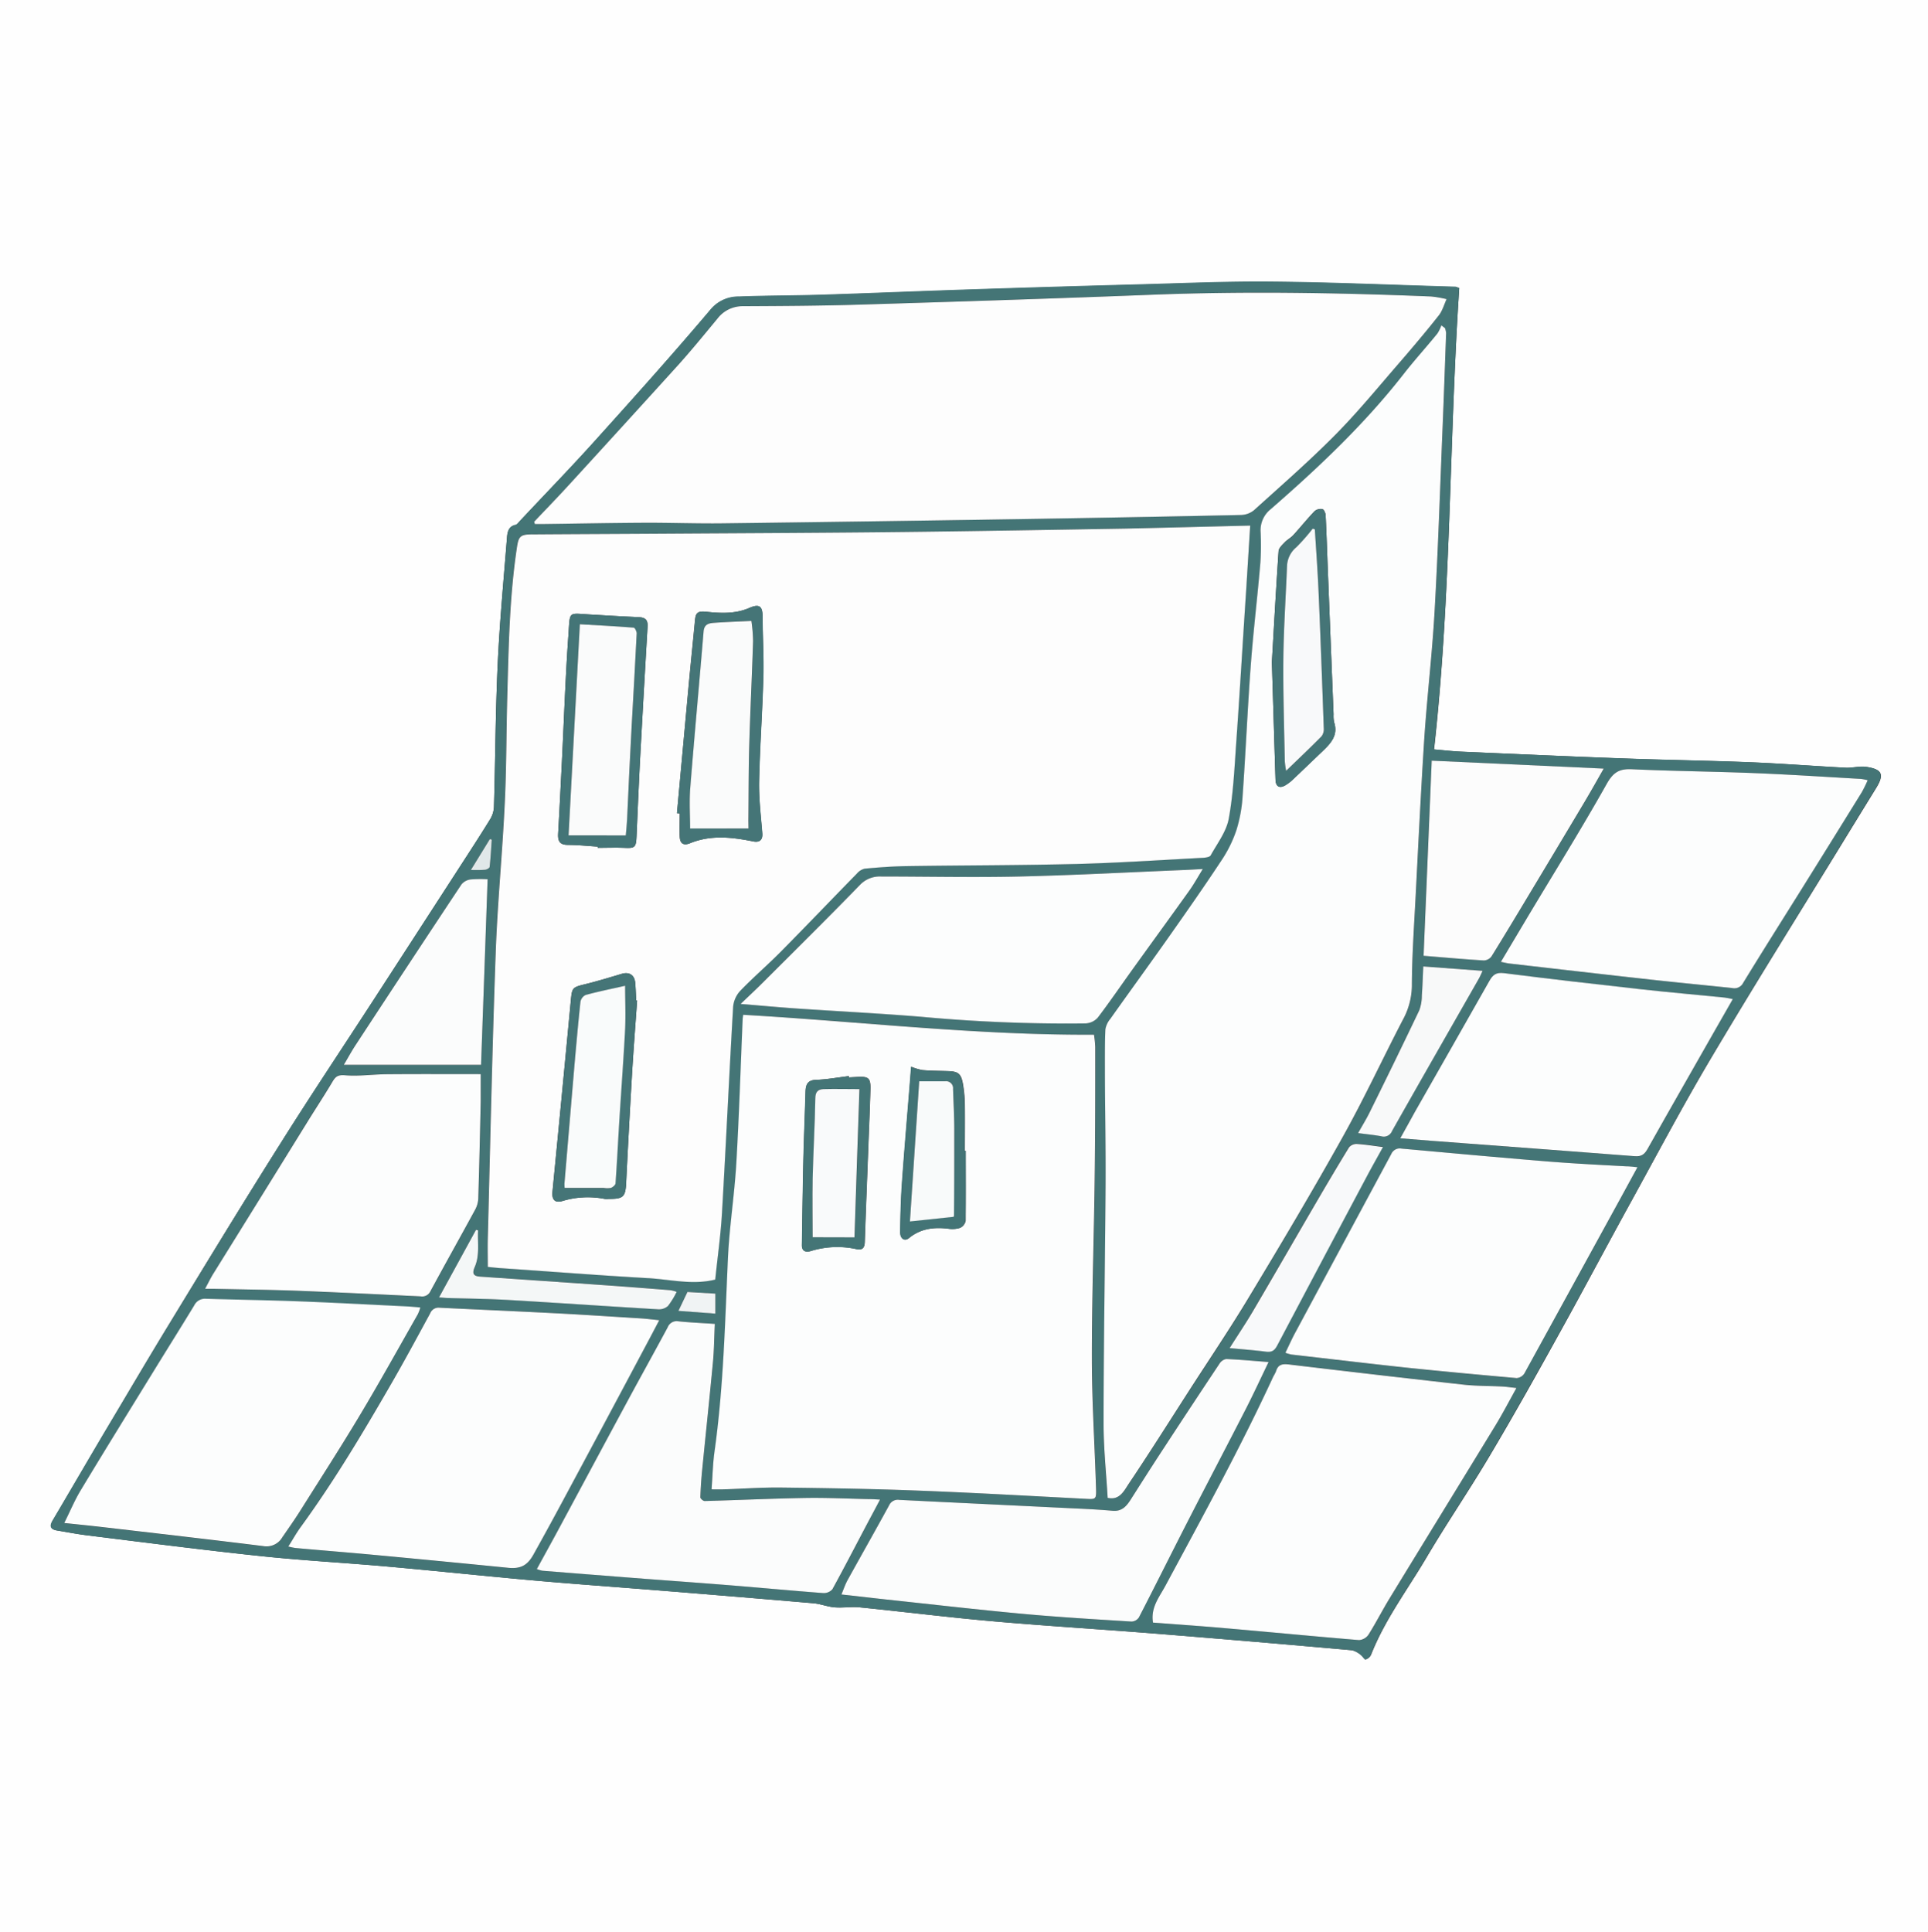 <svg id="Vrstva_1" data-name="Vrstva 1" xmlns="http://www.w3.org/2000/svg" viewBox="0 0 573.65 574.91"><rect x="0" y="0" width="573.65" height="574.91" fill="#333333" stroke="none"/><defs><style>.cls-1{fill:#fefefe;}.cls-2{fill:#447576;}.cls-3{fill:#fdfdfd;}.cls-4{fill:#fcfdfd;}.cls-5{fill:#fbfcfc;}.cls-6{fill:#fcfcfc;}.cls-7{fill:#f8f9fa;}.cls-8{fill:#f8f9f9;}.cls-9{fill:#f4f7f7;}.cls-10{fill:#f0f3f4;}.cls-11{fill:#e1e8e9;}.cls-12{fill:#457577;}.cls-13{fill:#447577;}.cls-14{fill:#437476;}.cls-15{fill:#fafbfb;}.cls-16{fill:#f9fbfb;}.cls-17{fill:#f9fafb;}.cls-18{fill:#f8fafa;}</style></defs><path class="cls-1" d="M.43,0H574.08V574.91H.43ZM434.61,85.72a6.89,6.89,0,0,0-1.08-.32c-18-.53-35.93-1.32-53.9-1.5-13.74-.13-27.48.47-41.22.83q-24.56.66-49.11,1.47c-14.77.48-29.54,1.11-44.31,1.58-8.23.26-16.46.22-24.68.54a10.73,10.73,0,0,0-8.59,4c-11.14,13.17-22.67,26-34.22,38.83-7.34,8.13-15,16-22.46,24-.38.4-.76,1-1.22,1.08-2,.42-2.4,2-2.53,3.62-1,12.59-2.19,25.18-2.78,37.8-.65,14.14-.7,28.31-1.11,42.47a7.71,7.71,0,0,1-1.19,3.74c-3.37,5.44-6.86,10.79-10.33,16.16q-12.18,18.82-24.38,37.63c-9.23,14.22-18.64,28.31-27.66,42.65C72.63,358,61.69,376,50.73,394c-6.37,10.45-12.57,21-18.8,31.52-5.29,8.93-10.5,17.9-15.78,26.83-1,1.76-.62,2.7,1.34,3,3,.5,6,1.08,9,1.45,17.13,2.1,34.24,4.33,51.39,6.14,12.7,1.35,25.47,2,38.2,3.16,14.54,1.3,29.06,2.85,43.6,4.14,12.09,1.07,24.2,1.93,36.3,2.9Q219.23,475,242.51,477c2.08.18,4.11,1,6.2,1.21,2.49.21,5-.24,7.5,0,13.27,1.33,26.52,3,39.8,4.16,16.15,1.42,32.34,2.39,48.5,3.68q29.13,2.32,58.24,4.93a6.48,6.48,0,0,1,2.63,1.44c.53.36,1.06,1.38,1.37,1.3a2.69,2.69,0,0,0,1.62-1.39c4.11-10.44,10.85-19.37,16.49-28.92,6.06-10.26,12.79-20.11,18.86-30.35,7.13-12,14-24.26,20.75-36.49,7.14-12.86,14-25.86,21.11-38.76,7.86-14.29,15.49-28.72,23.8-42.74,12.39-20.91,25.28-41.52,38-62.25q5.63-9.19,11.29-18.38c2.45-4,1.83-5.55-2.87-6.26-2-.31-4.18.35-6.25.24-9.41-.49-18.81-1.24-28.23-1.62-12.77-.51-25.54-.69-38.31-1.16-16-.59-31.93-1.32-47.89-2-2.6-.12-5.18-.43-8-.67C432.24,177.16,431.58,131.31,434.61,85.72Z" transform="translate(-0.43)"/><path class="cls-2" d="M434.61,85.72c-3,45.59-2.37,91.44-7.55,137.22,2.85.24,5.43.55,8,.67,16,.7,31.92,1.43,47.89,2,12.77.47,25.54.65,38.31,1.16,9.42.38,18.82,1.13,28.23,1.62,2.07.11,4.22-.55,6.25-.24,4.7.71,5.32,2.3,2.87,6.26q-5.67,9.18-11.29,18.38c-12.69,20.73-25.58,41.34-38,62.25-8.31,14-15.94,28.45-23.8,42.74-7.08,12.9-14,25.9-21.11,38.76-6.79,12.23-13.62,24.45-20.75,36.49-6.07,10.24-12.8,20.09-18.86,30.35-5.64,9.55-12.38,18.48-16.49,28.92a2.69,2.69,0,0,1-1.62,1.39c-.31.08-.84-.94-1.37-1.3a6.48,6.48,0,0,0-2.63-1.44q-29.12-2.57-58.24-4.93c-16.16-1.29-32.35-2.26-48.5-3.68-13.28-1.16-26.53-2.83-39.8-4.16-2.47-.25-5,.2-7.5,0-2.09-.17-4.12-1-6.2-1.21q-23.28-2-46.56-3.83c-12.1-1-24.21-1.83-36.3-2.9-14.54-1.29-29.06-2.84-43.6-4.14-12.73-1.13-25.5-1.81-38.2-3.16-17.15-1.81-34.26-4-51.39-6.14-3-.37-6-.95-9-1.45-2-.32-2.38-1.26-1.34-3,5.28-8.93,10.49-17.9,15.78-26.83C38.16,415,44.36,404.44,50.73,394c11-18,21.9-35.95,33.11-53.77,9-14.34,18.43-28.43,27.66-42.65q12.21-18.81,24.38-37.63c3.47-5.37,7-10.72,10.33-16.16A7.71,7.71,0,0,0,147.4,240c.41-14.16.46-28.33,1.11-42.47.59-12.62,1.79-25.21,2.78-37.8.13-1.6.49-3.2,2.53-3.62.46-.09.84-.68,1.22-1.08,7.5-8,15.12-15.84,22.46-24,11.55-12.81,23.08-25.66,34.22-38.83a10.73,10.73,0,0,1,8.59-4c8.22-.32,16.45-.28,24.68-.54,14.77-.47,29.54-1.1,44.31-1.58q24.56-.81,49.11-1.47c13.74-.36,27.48-1,41.22-.83,18,.18,35.93,1,53.9,1.5A6.89,6.89,0,0,1,434.61,85.72Zm-62.2,70.65c-12.69.3-24.83.64-37,.85-22,.39-43.94.79-65.92,1-22.85.26-45.71.35-68.56.49-14.15.09-28.3.14-42.44.24-3.29,0-3.82.61-4.3,3.8-2.24,14.83-2.48,29.8-2.89,44.75-.28,10.47-.23,21-.74,31.43-.72,14.85-2.17,29.67-2.7,44.53-1,28.3-1.61,56.62-2.35,84.93-.08,2.77,0,5.54,0,8.49,1.23.12,2.49.27,3.75.36,14.74,1,29.47,2.18,44.22,3,6.54.37,13.08,2.07,19.71.41.69-6.56,1.64-13.13,2-19.72,1.2-20.51,2.14-41,3.33-61.54a8.12,8.12,0,0,1,2.2-4.74c3.82-4,8-7.56,11.9-11.48,7.64-7.72,15.14-15.58,22.74-23.34a4.34,4.34,0,0,1,2.34-1.44c4.13-.37,8.27-.69,12.42-.75,16.85-.25,33.71-.22,50.56-.64,12.53-.32,25-1.17,37.56-1.83.82,0,2.06-.2,2.36-.73,2-3.55,4.66-7,5.37-10.89,1.36-7.43,1.7-15.07,2.23-22.65,1.07-15.07,2-30.16,2.95-45.24C371.6,169.36,372,163,372.41,156.37ZM330,445.63c3.43.79,4.82-1.87,6.12-3.82,6.13-9.16,12-18.49,18-27.77s12.16-18.42,17.85-27.87c9.52-15.82,19-31.69,28-47.81,6.35-11.36,11.88-23.18,17.84-34.76a21.65,21.65,0,0,0,2.74-10.18c0-8.79.64-17.58,1.1-26.36.81-15.65,1.54-31.31,2.57-46.94.84-12.69,2.36-25.32,3.08-38,1-18,1.61-36,2.35-53.93.4-9.67.74-19.34,1.09-29a6.09,6.09,0,0,0-.34-1.48l-1.08-.82a11.21,11.21,0,0,1-1.17,2.41c-3.29,4-6.8,7.86-10,12-11.66,15-25.37,27.88-39.61,40.28a8,8,0,0,0-3,6.81,81.42,81.42,0,0,1-.07,9.11c-.88,10.18-2.1,20.35-2.86,30.54-1,12.92-1.51,25.87-2.42,38.79a42.62,42.62,0,0,1-1.87,10.29,37.7,37.7,0,0,1-4.46,9c-5,7.53-10.14,14.92-15.33,22.29-5.84,8.3-11.82,16.5-17.69,24.78a6.64,6.64,0,0,0-1.49,3.18c-.19,4.46-.16,8.93-.14,13.4.05,11.05.27,22.09.2,33.13-.15,23.52-.55,47-.59,70.56C328.73,430.79,329.53,438.21,330,445.63Zm-170.6-290.4.21.66c.83,0,1.67,0,2.51,0,10.06-.13,20.13-.33,30.19-.38,7.75,0,15.5.27,23.25.17q43.38-.52,86.75-1.23,33.68-.52,67.33-1.25a6.42,6.42,0,0,0,3.89-1.39c8.18-7.4,16.51-14.66,24.26-22.49,6.73-6.8,12.81-14.25,19.1-21.49,4-4.58,7.89-9.22,11.66-14,1.09-1.37,1.57-3.22,2.33-4.85a34.4,34.4,0,0,0-4.55-.79c-27.7-1.13-55.41-1.6-83.13-.52-29,1.13-58,2.06-86.93,2.94-11.57.36-23.16.41-34.74.47a9.37,9.37,0,0,0-7.61,3.71c-3.82,4.61-7.6,9.27-11.61,13.72q-16.36,18.14-32.92,36.12C166.07,148.23,162.7,151.71,159.36,155.23Zm52.79,287.88c1.61,0,2.71,0,3.82,0,5.66-.18,11.33-.6,17-.53,13.65.17,27.31.39,41,.92,16.44.63,32.86,1.57,49.29,2.42,3.37.18,3.45.27,3.34-3.2-.4-12.87-1.22-25.73-1.24-38.6,0-17.84.61-35.67.83-53.51.17-13,.14-26.08.17-39.12a33,33,0,0,0-.37-3.64c-35,.19-69.59-4-104.38-5.92-.08.58-.15,1-.17,1.36-.61,14.3-1,28.61-1.89,42.89-.56,9.5-2.08,18.94-2.5,28.44-.86,19.17-1.31,38.35-4,57.4C212.52,435.54,212.45,439.13,212.15,443.11Zm131.34,39.63c7.31.56,14.55,1.05,21.78,1.69,13.2,1.15,26.38,2.43,39.58,3.52a3.77,3.77,0,0,0,2.8-1.6c2.21-3.51,4.1-7.22,6.26-10.77C424.4,458.39,435,441.24,445.45,424c2.13-3.5,4-7.15,6.22-11.09-1.8-.19-3.05-.39-4.31-.45-3.78-.2-7.59-.13-11.35-.54q-26-2.86-51.89-6c-2-.24-3.42-.11-4,2.06a13.24,13.24,0,0,1-.78,1.49c-9.8,21.21-21,41.67-32.09,62.23C345.4,475.11,342.74,478.26,343.49,482.74ZM86.22,460.11a20,20,0,0,0,2.15.47c7.64.67,15.28,1.27,22.91,2q20.16,1.89,40.31,3.88c3.6.36,5.69-.58,7.52-3.86q4.2-7.53,8.29-15.14,12.58-23.47,25.11-47c1.31-2.44,2.59-4.89,4.07-7.7-2.12-.22-3.83-.44-5.56-.55-8.37-.53-16.73-1.08-25.11-1.51-11.56-.6-23.13-1.09-34.69-1.66a2.67,2.67,0,0,0-2.8,1.68c-4,7.45-8.06,14.91-12.32,22.23-8.18,14.1-16.55,28.1-26.16,41.29C88.64,456.05,87.56,458,86.22,460.11ZM125.5,389c-1.35-.09-2.42-.17-3.5-.22-10.76-.52-21.52-1.11-32.29-1.52-9.33-.36-18.67-.49-28-.78a3.56,3.56,0,0,0-3.48,2c-4,6.62-8.15,13.18-12.21,19.78-7.21,11.71-14.45,23.39-21.56,35.15-1.77,2.93-3.1,6.12-4.9,9.75,4.08.43,7.54.77,11,1.17,16.1,1.88,32.2,3.72,48.28,5.71a5.43,5.43,0,0,0,5.63-2.65c1.82-2.63,3.66-5.24,5.36-7.94,6-9.46,12-18.86,17.76-28.45C113.48,411,119.05,401,124.75,391A14.07,14.07,0,0,0,125.5,389Zm362.13-41.68c-1.45-.14-2.39-.26-3.33-.31-7.73-.47-15.47-.8-23.19-1.43-14.56-1.18-29.11-2.53-43.66-3.84a2.75,2.75,0,0,0-3.07,1.62q-14.14,26.43-28.39,52.8c-1.08,2-2,4.12-3.11,6.32a12.26,12.26,0,0,0,1.81.53c11.74,1.35,23.48,2.76,35.23,4,10.58,1.13,21.18,2.11,31.78,3a3,3,0,0,0,2.27-1.42q14.22-25.69,28.29-51.48C484,354,485.68,350.84,487.63,347.27ZM447,286.17c1.19.23,1.88.42,2.59.5,14,1.61,28.07,3.24,42.12,4.79,8,.89,16,1.65,24.05,2.49a2.93,2.93,0,0,0,3.31-1.52c5.54-9.07,11.23-18.05,16.86-27.06q9.26-14.85,18.47-29.72a38.68,38.68,0,0,0,1.72-3.52,16.89,16.89,0,0,0-2-.39c-10.52-.6-21-1.3-31.56-1.72-12.2-.49-24.43-.59-36.63-1.16-3.73-.17-5.52.94-7.44,4.33C471,246.54,462.9,259.58,455,272.74ZM220.79,298.69c6,.49,11.29,1,16.59,1.34,12.26.83,24.55,1.4,36.8,2.44a471.28,471.28,0,0,0,49.27,2,5.22,5.22,0,0,0,3.61-1.71c3.62-4.76,7-9.71,10.49-14.57,5.59-7.78,11.24-15.52,16.81-23.32,1.34-1.88,2.45-3.92,3.95-6.34-2.2.12-3.7.21-5.2.28-16.43.67-32.86,1.57-49.3,1.95-13.73.31-27.47,0-41.21,0a8.09,8.09,0,0,0-6.29,2.5c-9.58,9.85-19.35,19.51-29.07,29.22C225.3,294.43,223.29,296.3,220.79,298.69Zm-77.33,20.88c-9.46,0-18.71-.05-28,0-4.15,0-8.33.65-12.43.31-2-.18-2.77.33-3.67,1.84-2.32,3.91-4.83,7.72-7.23,11.59Q78,356.26,63.78,379.19c-.77,1.25-1.4,2.59-2.31,4.28,1.33,0,2.2,0,3.06,0,8.22.18,16.45.27,24.67.58,12.13.47,24.25,1.08,36.37,1.65a2.68,2.68,0,0,0,2.92-1.47c4.37-8.09,8.87-16.1,13.26-24.17a7.75,7.75,0,0,0,1-3.37c.3-9.67.52-19.35.73-29C143.5,325.21,143.46,322.74,143.46,319.57Zm273.61,19.09c7,.55,13.32,1.08,19.68,1.56,16.71,1.26,33.44,2.49,50.15,3.8,1.89.15,2.85-.51,3.76-2.14C497.39,329.9,504.23,318,511,306c1.61-2.83,3.22-5.65,5-8.74-1-.21-1.73-.39-2.43-.46-8.18-.82-16.37-1.53-24.55-2.43-13.72-1.53-27.45-3.1-41.15-4.84-2.29-.29-3.28.53-4.29,2.31-7.35,13-14.79,26-22.18,39C420,333.23,418.72,335.67,417.07,338.66Zm-39.2,66.57c-4.52-.35-8.56-.73-12.61-.9a3,3,0,0,0-2,1.38q-8.77,13.17-17.42,26.42c-3.06,4.68-6,9.42-9.06,14.12-1.25,1.93-2.61,3.48-5.36,3.23-4.92-.45-9.87-.63-14.82-.87-16.19-.8-32.39-1.56-48.58-2.37a2.85,2.85,0,0,0-3.07,1.64c-4.06,7.44-8.25,14.81-12.35,22.23-.7,1.27-1.16,2.68-1.83,4.27,4.86.55,9.22,1.05,13.57,1.52,13.42,1.43,26.83,3,40.27,4.23,10.82,1,21.66,1.63,32.5,2.31a2.79,2.79,0,0,0,2.18-1.24c5-9.73,9.9-19.54,14.89-29.28,5.73-11.17,11.57-22.28,17.29-33.46C373.62,414.28,375.57,410,377.87,405.23Zm-115.6,40.92c-1.48-.07-2.41-.13-3.35-.15-6.3-.13-12.61-.45-18.92-.34-10,.17-19.91.64-29.86.91-.45,0-1.31-.73-1.29-1.1.09-2.82.29-5.64.57-8.45,1-10.58,2.18-21.15,3.17-31.73.35-3.71.37-7.45.56-11.42-3.83-.26-7.33-.41-10.8-.77a2.86,2.86,0,0,0-3.21,1.76c-3.9,7.25-7.9,14.44-11.81,21.68-6.84,12.66-13.62,25.34-20.44,38-2.18,4.06-4.41,8.08-6.7,12.27a9.89,9.89,0,0,0,1.63.49q15.15,1.21,30.31,2.39c8.75.68,17.51,1.3,26.27,2,9,.73,18,1.58,27,2.26a3.41,3.41,0,0,0,2.72-1.12c3.43-6.22,6.69-12.53,10-18.82C259.38,451.57,260.69,449.12,262.27,446.15ZM424,284.36c6.2.5,12.07,1,18,1.39a3,3,0,0,0,2.25-1.2c4.17-6.73,8.24-13.52,12.31-20.3q7.66-12.75,15.28-25.51c1.93-3.25,3.76-6.55,5.79-10.07l-51.17-2.36C425.57,245.68,424.77,264.9,424,284.36ZM145.51,261.59a35.8,35.8,0,0,0-5.09.06,4.23,4.23,0,0,0-2.68,1.46Q121.9,287,106.22,310.94c-1.15,1.75-2.15,3.6-3.48,5.85h40.82C144.22,298.36,144.86,280.17,145.51,261.59Zm220.78,139.5c4.07.37,7.56.63,11,1,1.61.18,2.36-.45,3.11-1.86q13.29-25.26,26.73-50.43c1.47-2.77,3-5.51,4.74-8.62-3-.37-5.4-.78-7.84-.92a2.91,2.91,0,0,0-2.25,1c-3.43,5.59-6.76,11.23-10.06,16.89-6.12,10.49-12.18,21-18.33,31.5C371.26,393.42,368.87,397,366.29,401.09Zm38.23-64c2.6.34,4.75.55,6.86.94a2.65,2.65,0,0,0,3.24-1.57c8.54-15.11,17.17-30.16,25.77-45.23.38-.65.67-1.36,1.17-2.41l-17.65-1.31c-.15,3-.22,5.82-.43,8.6a12.86,12.86,0,0,1-.75,4.42c-4.85,10.18-9.81,20.3-14.79,30.41C407,333,405.79,334.84,404.52,337.11ZM201.76,384.35a9.79,9.79,0,0,0-1.8-.53c-6.21-.49-12.42-1-18.63-1.42-12.66-.89-25.33-1.74-38-2.62-2.06-.14-2.44-.95-1.62-2.85,1.53-3.56.77-7.27,1-10.91l-.61-.16c-3.61,6.58-7.21,13.17-11,20.1,1.28.09,2.05.16,2.82.19,5.83.18,11.66.22,17.48.56,15,.87,30,1.91,44.95,2.8a4.06,4.06,0,0,0,2.87-1A24.54,24.54,0,0,0,201.76,384.35Zm.53,5.63,11,.82v-5.95l-8.31-.49ZM140.54,258.82a40,40,0,0,0,4.25-.05c.49,0,1.29-.53,1.33-.89.3-2.69.44-5.39.63-8.09l-.58-.13Z" transform="translate(-0.43)"/><path class="cls-3" d="M372.41,156.37c-.42,6.64-.81,13-1.21,19.33-1,15.08-1.88,30.17-2.95,45.24-.53,7.58-.87,15.22-2.23,22.65-.71,3.84-3.4,7.34-5.37,10.89-.3.53-1.54.69-2.36.73-12.52.66-25,1.51-37.56,1.83-16.85.42-33.71.39-50.56.64-4.15.06-8.29.38-12.42.75a4.34,4.34,0,0,0-2.34,1.44c-7.6,7.76-15.1,15.62-22.74,23.34-3.88,3.92-8.08,7.52-11.9,11.48a8.12,8.12,0,0,0-2.2,4.74c-1.19,20.5-2.13,41-3.33,61.54-.38,6.59-1.33,13.16-2,19.72-6.63,1.66-13.17,0-19.71-.41-14.75-.83-29.48-2-44.22-3-1.26-.09-2.52-.24-3.75-.36,0-3-.07-5.72,0-8.49.74-28.31,1.33-56.63,2.35-84.93.53-14.86,2-29.68,2.7-44.53.51-10.47.46-21,.74-31.43.41-14.95.65-29.92,2.89-44.75.48-3.19,1-3.78,4.3-3.8,14.14-.1,28.29-.15,42.44-.24,22.85-.14,45.71-.23,68.56-.49,22-.24,44-.64,65.92-1C347.58,157,359.72,156.67,372.41,156.37ZM201.85,241.93l.82.06c0,2.31-.07,4.63,0,6.95.08,2,1.11,2.72,3.07,1.92,6.21-2.53,12.49-1.79,18.79-.53,1.92.39,2.85-.5,2.69-2.41-.4-5.07-1-10.15-.95-15.21.22-10.47,1-20.93,1.27-31.39.16-5.91-.19-11.82-.23-17.74,0-3.2-.92-4-3.91-2.72-4.23,1.86-8.67,1.6-13,1.14-2.7-.29-3,.66-3.2,2.66-.61,6.45-1.28,12.89-1.88,19.33Q203.59,223,201.85,241.93Zm-23.59,9.95v.36c2.64,0,5.27-.1,7.9,0,3.15.16,3.51-.1,3.66-3.36.33-7.34.63-14.69,1-22q1.09-20.24,2.28-40.46c.12-2-.69-2.71-2.59-2.79-4.87-.21-9.73-.52-14.59-.8-6.59-.39-5.86-1.13-6.37,6.14-.88,12.43-1.3,24.9-1.92,37.35-.37,7.26-.72,14.53-1.14,21.79-.13,2.17.53,3.26,2.92,3.26C172.36,251.37,175.31,251.69,178.26,251.88ZM190,297.69l-.29,0c-.09-1.76-.14-3.52-.29-5.27-.2-2.35-1.79-3.35-4-2.69-3.51,1.05-7,2.12-10.56,3-4.29,1.06-4.22,1-4.64,5.43q-2.65,28.19-5.41,56.35c-.23,2.39.72,3.49,3,2.79a26,26,0,0,1,12.54-.61,6,6,0,0,0,1.2,0c4.35,0,5-.6,5.18-4.9q.83-16.29,1.76-32.59C188.93,312,189.49,304.86,190,297.69Z" transform="translate(-0.43)"/><path class="cls-4" d="M330,445.63c-.43-7.42-1.23-14.84-1.21-22.25,0-23.52.44-47,.59-70.56.07-11-.15-22.08-.2-33.13,0-4.47-.05-8.94.14-13.4a6.64,6.64,0,0,1,1.49-3.18c5.87-8.28,11.85-16.48,17.69-24.78,5.19-7.37,10.36-14.76,15.33-22.29a37.7,37.7,0,0,0,4.46-9,42.62,42.62,0,0,0,1.87-10.29c.91-12.92,1.46-25.87,2.42-38.79.76-10.19,2-20.36,2.86-30.54a81.42,81.42,0,0,0,.07-9.11,8,8,0,0,1,3-6.81c14.24-12.4,27.95-25.32,39.61-40.28,3.19-4.09,6.7-7.94,10-12a11.21,11.21,0,0,0,1.17-2.41l1.08.82a6.09,6.09,0,0,1,.34,1.48c-.35,9.67-.69,19.34-1.09,29-.74,18-1.33,36-2.35,53.93-.72,12.69-2.24,25.32-3.08,38-1,15.63-1.76,31.29-2.57,46.94-.46,8.78-1.08,17.57-1.1,26.36a21.65,21.65,0,0,1-2.74,10.18c-6,11.58-11.49,23.4-17.84,34.76-9,16.12-18.46,32-28,47.81-5.69,9.45-11.88,18.59-17.85,27.87s-11.85,18.61-18,27.77C334.78,443.76,333.39,446.42,330,445.63ZM378.86,197c.46,14.87.76,24.94,1.08,35,.07,1.95,1.15,2.61,2.82,1.67a12.36,12.36,0,0,0,2.29-1.72c3-2.84,6-5.73,9-8.59,2.41-2.31,4.56-4.69,3.33-8.47a9.43,9.43,0,0,1-.17-2.39q-.83-20.85-1.66-41.69c-.23-5.83-.41-11.65-.7-17.47,0-.68-.5-1.77-.95-1.88a2.84,2.84,0,0,0-2.33.6c-2.21,2.31-4.21,4.81-6.36,7.16-.74.8-1.77,1.32-2.52,2.11s-1.77,1.7-1.84,2.62C380,176.54,379.32,189.15,378.86,197Z" transform="translate(-0.43)"/><path class="cls-3" d="M159.36,155.23c3.34-3.52,6.71-7,10-10.58q16.5-18,32.92-36.12c4-4.45,7.79-9.11,11.61-13.72a9.37,9.37,0,0,1,7.61-3.71c11.58-.06,23.17-.11,34.74-.47,29-.88,58-1.81,86.93-2.94,27.72-1.08,55.43-.61,83.13.52a34.4,34.4,0,0,1,4.55.79c-.76,1.63-1.24,3.48-2.33,4.85-3.77,4.76-7.68,9.4-11.66,14-6.29,7.24-12.37,14.69-19.1,21.49-7.75,7.83-16.08,15.09-24.26,22.49a6.42,6.42,0,0,1-3.89,1.39q-33.66.72-67.33,1.25-43.36.69-86.75,1.23c-7.75.1-15.5-.2-23.25-.17-10.06.05-20.13.25-30.19.38-.84,0-1.68,0-2.51,0Z" transform="translate(-0.43)"/><path class="cls-4" d="M212.15,443.11c.3-4,.37-7.57.86-11.1,2.68-19.05,3.13-38.23,4-57.4.42-9.5,1.94-18.94,2.5-28.44.84-14.28,1.28-28.59,1.89-42.89,0-.39.09-.78.17-1.36,34.79,2,69.36,6.11,104.38,5.92a33,33,0,0,1,.37,3.64c0,13,0,26.08-.17,39.12-.22,17.84-.85,35.67-.83,53.51,0,12.87.84,25.73,1.24,38.6.11,3.47,0,3.38-3.34,3.2-16.43-.85-32.85-1.79-49.29-2.42-13.64-.53-27.3-.75-41-.92-5.67-.07-11.34.35-17,.53C214.86,443.14,213.76,443.11,212.15,443.11ZM253,320.55l0-.4c-3.23.39-6.46,1-9.7,1.11-2.7.08-3.12,1.53-3.18,3.66-.2,6.71-.48,13.42-.64,20.13-.19,8.46-.3,16.92-.43,25.39,0,1.84,1.17,2.16,2.6,1.76a26.65,26.65,0,0,1,13.7-.57c1.57.36,2.34-.34,2.39-2.06.32-9.66.72-19.31,1.08-29,.21-5.51.46-11,.6-16.53.08-3.26-.57-3.81-3.74-3.65Zm34.81,21.83h-.3c0-4.47.06-8.95,0-13.42a39.49,39.49,0,0,0-.55-6.43c-.59-3.22-1.42-3.78-4.7-3.87-2.47-.07-4.94-.08-7.39-.3a16.85,16.85,0,0,1-3.31-1c-.09,1.15-.17,2.29-.26,3.44-.83,10.42-1.73,20.84-2.47,31.27-.34,4.78-.44,9.58-.53,14.37,0,2.06,1.28,3,2.62,1.88,3.48-2.84,7.43-3.29,11.68-2.78a7.74,7.74,0,0,0,3.53-.25,2.94,2.94,0,0,0,1.63-2.12C287.81,356.27,287.76,349.32,287.76,342.38Z" transform="translate(-0.43)"/><path class="cls-4" d="M343.49,482.74c-.75-4.48,1.91-7.63,3.72-11,11.06-20.56,22.29-41,32.09-62.23a13.24,13.24,0,0,0,.78-1.49c.62-2.17,2-2.3,4-2.06q25.94,3.11,51.89,6c3.76.41,7.57.34,11.35.54,1.26.06,2.51.26,4.31.45-2.2,3.94-4.09,7.59-6.22,11.09-10.48,17.2-21.05,34.35-31.54,51.54-2.16,3.55-4.05,7.26-6.26,10.77a3.77,3.77,0,0,1-2.8,1.6c-13.2-1.09-26.38-2.37-39.58-3.52C358,483.79,350.8,483.3,343.49,482.74Z" transform="translate(-0.43)"/><path class="cls-4" d="M86.22,460.11c1.34-2.12,2.42-4.06,3.72-5.85,9.61-13.19,18-27.19,26.16-41.29,4.26-7.32,8.28-14.78,12.32-22.23a2.67,2.67,0,0,1,2.8-1.68c11.56.57,23.13,1.06,34.69,1.66,8.38.43,16.74,1,25.11,1.51,1.73.11,3.44.33,5.56.55-1.48,2.81-2.76,5.26-4.07,7.7Q180,424,167.4,447.44q-4.08,7.6-8.29,15.14c-1.83,3.28-3.92,4.22-7.52,3.86q-20.15-2-40.31-3.88c-7.63-.71-15.27-1.31-22.91-2A20,20,0,0,1,86.22,460.11Z" transform="translate(-0.43)"/><path class="cls-4" d="M125.5,389a14.07,14.07,0,0,1-.75,2c-5.7,10-11.27,20.06-17.17,29.94-5.74,9.59-11.8,19-17.76,28.45-1.7,2.7-3.54,5.31-5.36,7.94A5.43,5.43,0,0,1,78.83,460c-16.08-2-32.18-3.83-48.28-5.71-3.46-.4-6.92-.74-11-1.17,1.8-3.63,3.13-6.82,4.9-9.75C31.56,431.57,38.8,419.89,46,408.18c4.06-6.6,8.18-13.16,12.21-19.78a3.56,3.56,0,0,1,3.48-2c9.34.29,18.68.42,28,.78,10.77.41,21.53,1,32.29,1.52C123.08,388.78,124.15,388.86,125.5,389Z" transform="translate(-0.43)"/><path class="cls-4" d="M487.63,347.27c-1.95,3.57-3.65,6.71-5.37,9.84Q468.15,382.86,454,408.59A3,3,0,0,1,451.7,410c-10.6-.93-21.2-1.91-31.78-3-11.75-1.25-23.49-2.66-35.23-4a12.26,12.26,0,0,1-1.81-.53c1.08-2.2,2-4.3,3.11-6.32q14.19-26.4,28.39-52.8a2.75,2.75,0,0,1,3.07-1.62c14.55,1.31,29.1,2.66,43.66,3.84,7.72.63,15.46,1,23.19,1.43C485.24,347,486.18,347.13,487.63,347.27Z" transform="translate(-0.43)"/><path class="cls-4" d="M447,286.17l8-13.43c7.88-13.16,16-26.2,23.5-39.55,1.92-3.39,3.71-4.5,7.44-4.33,12.2.57,24.43.67,36.63,1.16,10.53.42,21,1.12,31.56,1.72a16.89,16.89,0,0,1,2,.39,38.68,38.68,0,0,1-1.72,3.52q-9.2,14.88-18.47,29.72c-5.63,9-11.32,18-16.86,27.06a2.93,2.93,0,0,1-3.31,1.52c-8-.84-16-1.6-24.05-2.49-14.05-1.55-28.09-3.18-42.12-4.79C448.86,286.59,448.17,286.4,447,286.17Z" transform="translate(-0.43)"/><path class="cls-4" d="M220.79,298.69c2.5-2.39,4.51-4.26,6.45-6.2,9.72-9.71,19.49-19.37,29.07-29.22a8.09,8.09,0,0,1,6.29-2.5c13.74,0,27.48.31,41.21,0,16.44-.38,32.87-1.28,49.3-1.95,1.5-.07,3-.16,5.2-.28-1.5,2.42-2.61,4.46-3.95,6.34-5.57,7.8-11.22,15.54-16.81,23.32-3.5,4.86-6.87,9.81-10.49,14.57a5.22,5.22,0,0,1-3.61,1.71,471.28,471.28,0,0,1-49.27-2c-12.25-1-24.54-1.61-36.8-2.44C232.08,299.68,226.79,299.18,220.79,298.69Z" transform="translate(-0.43)"/><path class="cls-4" d="M143.46,319.57c0,3.17,0,5.64,0,8.1-.21,9.67-.43,19.35-.73,29a7.75,7.75,0,0,1-1,3.37c-4.39,8.07-8.89,16.08-13.26,24.17a2.68,2.68,0,0,1-2.92,1.47c-12.12-.57-24.24-1.18-36.37-1.65-8.22-.31-16.45-.4-24.67-.58-.86,0-1.73,0-3.06,0,.91-1.69,1.54-3,2.31-4.28Q78,356.26,92.17,333.34c2.4-3.87,4.91-7.68,7.23-11.59.9-1.51,1.63-2,3.67-1.84,4.1.34,8.28-.28,12.43-.31C124.75,319.52,134,319.57,143.46,319.57Z" transform="translate(-0.43)"/><path class="cls-4" d="M417.07,338.66c1.65-3,3-5.43,4.33-7.83,7.39-13,14.83-26,22.18-39,1-1.78,2-2.6,4.29-2.31,13.7,1.74,27.43,3.31,41.15,4.84,8.18.9,16.37,1.61,24.55,2.43.7.07,1.38.25,2.43.46-1.75,3.09-3.36,5.91-5,8.74-6.8,12-13.64,23.88-20.37,35.86-.91,1.63-1.87,2.29-3.76,2.14-16.71-1.31-33.44-2.54-50.15-3.8C430.39,339.74,424,339.21,417.07,338.66Z" transform="translate(-0.43)"/><path class="cls-5" d="M377.87,405.23c-2.3,4.78-4.25,9-6.39,13.23-5.72,11.18-11.56,22.29-17.29,33.46-5,9.74-9.87,19.55-14.89,29.28a2.79,2.79,0,0,1-2.18,1.24c-10.84-.68-21.68-1.31-32.5-2.31-13.44-1.24-26.85-2.8-40.27-4.23-4.35-.47-8.71-1-13.57-1.52.67-1.59,1.13-3,1.83-4.27,4.1-7.42,8.29-14.79,12.35-22.23a2.85,2.85,0,0,1,3.07-1.64c16.19.81,32.39,1.57,48.58,2.37,4.95.24,9.9.42,14.82.87,2.75.25,4.11-1.3,5.36-3.23,3-4.7,6-9.44,9.06-14.12q8.65-13.25,17.42-26.42a3,3,0,0,1,2-1.38C369.31,404.5,373.35,404.88,377.87,405.23Z" transform="translate(-0.43)"/><path class="cls-5" d="M262.27,446.15c-1.58,3-2.89,5.42-4.18,7.87-3.32,6.29-6.58,12.6-10,18.82a3.41,3.41,0,0,1-2.72,1.12c-9-.68-18-1.53-27-2.26-8.76-.71-17.52-1.33-26.27-2q-15.16-1.17-30.31-2.39a9.89,9.89,0,0,1-1.63-.49c2.29-4.19,4.52-8.21,6.7-12.27,6.82-12.66,13.6-25.34,20.44-38,3.91-7.24,7.91-14.43,11.81-21.68a2.86,2.86,0,0,1,3.21-1.76c3.47.36,7,.51,10.8.77-.19,4-.21,7.71-.56,11.42-1,10.58-2.13,21.15-3.17,31.73-.28,2.81-.48,5.63-.57,8.45,0,.37.84,1.11,1.29,1.1,10-.27,19.9-.74,29.86-.91,6.31-.11,12.62.21,18.92.34C259.86,446,260.79,446.08,262.27,446.15Z" transform="translate(-0.43)"/><path class="cls-6" d="M424,284.36c.81-19.46,1.61-38.68,2.42-58.05l51.17,2.36c-2,3.52-3.86,6.82-5.79,10.07q-7.61,12.76-15.28,25.51c-4.07,6.78-8.14,13.57-12.31,20.3a3,3,0,0,1-2.25,1.2C436,285.39,430.16,284.86,424,284.36Z" transform="translate(-0.43)"/><path class="cls-5" d="M145.51,261.59c-.65,18.58-1.29,36.77-1.95,55.2H102.74c1.33-2.25,2.33-4.1,3.48-5.85q15.72-24,31.52-47.83a4.23,4.23,0,0,1,2.68-1.46A35.8,35.8,0,0,1,145.51,261.59Z" transform="translate(-0.43)"/><path class="cls-7" d="M366.29,401.09c2.58-4.1,5-7.67,7.14-11.36,6.15-10.47,12.21-21,18.33-31.5,3.3-5.66,6.63-11.3,10.06-16.89a2.91,2.91,0,0,1,2.25-1c2.44.14,4.88.55,7.84.92-1.71,3.11-3.27,5.85-4.74,8.62q-13.41,25.2-26.73,50.43c-.75,1.41-1.5,2-3.11,1.86C373.85,401.72,370.36,401.46,366.29,401.09Z" transform="translate(-0.43)"/><path class="cls-8" d="M404.52,337.11c1.27-2.27,2.45-4.16,3.42-6.15,5-10.11,9.94-20.23,14.79-30.41a12.86,12.86,0,0,0,.75-4.42c.21-2.78.28-5.56.43-8.6l17.65,1.31c-.5,1.05-.79,1.76-1.17,2.41-8.6,15.07-17.23,30.12-25.77,45.23a2.65,2.65,0,0,1-3.24,1.57C409.27,337.66,407.12,337.45,404.52,337.11Z" transform="translate(-0.43)"/><path class="cls-9" d="M201.76,384.35a24.54,24.54,0,0,1-2.57,4.19,4.06,4.06,0,0,1-2.87,1c-15-.89-30-1.93-44.95-2.8-5.82-.34-11.65-.38-17.48-.56-.77,0-1.54-.1-2.82-.19,3.8-6.93,7.4-13.52,11-20.1l.61.16c-.21,3.64.55,7.35-1,10.91-.82,1.9-.44,2.71,1.62,2.85,12.67.88,25.34,1.73,38,2.62,6.21.44,12.42.93,18.63,1.42A9.79,9.79,0,0,1,201.76,384.35Z" transform="translate(-0.43)"/><path class="cls-10" d="M202.29,390l2.68-5.62,8.31.49v5.95Z" transform="translate(-0.43)"/><path class="cls-11" d="M140.54,258.82l5.63-9.16.58.13c-.19,2.7-.33,5.4-.63,8.09,0,.36-.84.84-1.33.89A40,40,0,0,1,140.54,258.82Z" transform="translate(-0.43)"/><path class="cls-12" d="M201.85,241.93q1.76-19,3.52-37.94c.6-6.44,1.27-12.88,1.88-19.33.19-2,.5-2.95,3.2-2.66,4.29.46,8.73.72,13-1.14,3-1.32,3.9-.48,3.91,2.72,0,5.92.39,11.83.23,17.74-.29,10.46-1.05,20.92-1.27,31.39-.1,5.06.55,10.14.95,15.21.16,1.91-.77,2.8-2.69,2.41-6.3-1.26-12.58-2-18.79.53-2,.8-3,.11-3.07-1.92-.08-2.32,0-4.64,0-6.95Zm21.28,4.56v-2.43c.08-7.34,0-14.69.25-22,.3-10.46.83-20.91,1.15-31.36a45.65,45.65,0,0,0-.5-6c-3.87.19-7.43.32-11,.56-1.61.11-3.05.36-3.23,2.63-1.29,15.67-2.76,31.34-4,47-.32,4,0,8,0,11.57Z" transform="translate(-0.43)"/><path class="cls-13" d="M178.26,251.88c-2.95-.19-5.9-.51-8.84-.52-2.39,0-3-1.09-2.92-3.26.42-7.26.77-14.53,1.14-21.79.62-12.45,1-24.92,1.92-37.35.51-7.27-.22-6.53,6.37-6.14,4.86.28,9.72.59,14.59.8,1.9.08,2.71.79,2.59,2.79q-1.2,20.24-2.28,40.46c-.39,7.34-.69,14.69-1,22-.15,3.26-.51,3.52-3.66,3.36-2.63-.12-5.26,0-7.9,0Zm-8.66-3.35h17c.12-1.4.3-3,.38-4.55.47-9.25.9-18.51,1.39-27.76s1.05-18.5,1.51-27.75c0-.59-.55-1.71-.91-1.74-5.22-.41-10.45-.68-16-1C171.83,206.71,170.73,227.33,169.6,248.53Z" transform="translate(-0.43)"/><path class="cls-12" d="M190,297.69c-.5,7.17-1.06,14.34-1.48,21.52q-1,16.29-1.76,32.59c-.22,4.3-.83,4.93-5.18,4.9a6,6,0,0,1-1.2,0,26,26,0,0,0-12.54.61c-2.32.7-3.27-.4-3-2.79q2.73-28.17,5.41-56.35c.42-4.45.35-4.37,4.64-5.43,3.55-.88,7-1.95,10.56-3,2.22-.66,3.81.34,4,2.69.15,1.75.2,3.51.29,5.27Zm-3.56-4.41c-4.21,1-8,1.76-11.77,2.78a2.83,2.83,0,0,0-1.53,2.06c-.73,6.91-1.34,13.84-1.94,20.76q-1.44,16.61-2.81,33.22a8.82,8.82,0,0,0,.06,1.35H180a6.3,6.3,0,0,0,2.13,0c.57-.22,1.34-.88,1.38-1.39.44-6.14.74-12.28,1.12-18.43.57-9.17,1.26-18.33,1.74-27.5C186.61,301.89,186.43,297.67,186.43,293.28Z" transform="translate(-0.43)"/><path class="cls-12" d="M378.86,197c.46-7.83,1.16-20.44,2-33,.07-.92,1.1-1.84,1.84-2.62s1.78-1.31,2.52-2.11c2.15-2.35,4.15-4.85,6.36-7.16a2.84,2.84,0,0,1,2.33-.6c.45.11.92,1.2.95,1.88.29,5.82.47,11.64.7,17.47q.82,20.83,1.66,41.69a9.43,9.43,0,0,0,.17,2.39c1.23,3.78-.92,6.16-3.33,8.47-3,2.86-6,5.75-9,8.59a12.36,12.36,0,0,1-2.29,1.72c-1.67.94-2.75.28-2.82-1.67C379.62,221.92,379.32,211.85,378.86,197Zm12.78-39.49-.64-.2a60.74,60.74,0,0,1-4.84,5.51,7.6,7.6,0,0,0-2.79,5.58c-.36,9.11-1,18.22-1.09,27.33-.11,10.24.24,20.48.42,30.72a25.13,25.13,0,0,0,.4,2.9c3.77-3.64,7.23-6.92,10.57-10.31a3.58,3.58,0,0,0,.63-2.41c-.48-13.59-1-27.18-1.56-40.77C392.48,169.72,392,163.61,391.64,157.49Z" transform="translate(-0.43)"/><path class="cls-2" d="M253,320.55l2.63-.13c3.17-.16,3.82.39,3.74,3.65-.14,5.51-.39,11-.6,16.53-.36,9.66-.76,19.31-1.08,29-.05,1.72-.82,2.42-2.39,2.06a26.65,26.65,0,0,0-13.7.57c-1.43.4-2.63.08-2.6-1.76.13-8.47.24-16.93.43-25.39.16-6.71.44-13.42.64-20.13.06-2.13.48-3.58,3.18-3.66,3.24-.1,6.47-.72,9.7-1.11ZM242.22,368.1H254.7c.5-14.93,1-29.56,1.47-44.1-3.76,0-7.24-.07-10.71,0-1.63,0-2.37.85-2.41,2.76-.14,8-.61,15.95-.8,23.93C242.11,356.53,242.22,362.35,242.22,368.1Z" transform="translate(-0.43)"/><path class="cls-14" d="M287.76,342.38c0,6.94.05,13.89-.08,20.82a2.94,2.94,0,0,1-1.63,2.12,7.74,7.74,0,0,1-3.53.25c-4.25-.51-8.2-.06-11.68,2.78-1.34,1.09-2.66.18-2.62-1.88.09-4.79.19-9.59.53-14.37.74-10.43,1.64-20.85,2.47-31.27.09-1.15.17-2.29.26-3.44a16.85,16.85,0,0,0,3.31,1c2.45.22,4.92.23,7.39.3,3.28.09,4.11.65,4.7,3.87a39.49,39.49,0,0,1,.55,6.43c.09,4.47,0,9,0,13.42Zm-13.83-20.67c-.93,14.12-1.85,27.92-2.75,41.64l13-1.38a1,1,0,0,0,.11-.43c0-8.62.11-17.24.08-25.86,0-3.91-.23-7.82-.36-11.73a2.08,2.08,0,0,0-2.44-2.25C279.13,321.75,276.67,321.71,273.93,321.71Z" transform="translate(-0.43)"/><path class="cls-15" d="M223.13,246.49H205.77c0-3.53-.27-7.58,0-11.57,1.24-15.68,2.71-31.35,4-47,.18-2.27,1.62-2.52,3.23-2.63,3.55-.24,7.11-.37,11-.56a45.65,45.65,0,0,1,.5,6c-.32,10.45-.85,20.9-1.15,31.36-.21,7.34-.17,14.69-.25,22Z" transform="translate(-0.43)"/><path class="cls-15" d="M169.6,248.53c1.13-21.2,2.23-41.82,3.36-62.8,5.54.32,10.77.59,16,1,.36,0,.94,1.15.91,1.74-.46,9.25-1,18.5-1.51,27.75S187.43,234.73,187,244c-.08,1.58-.26,3.15-.38,4.55Z" transform="translate(-0.43)"/><path class="cls-16" d="M186.43,293.28c0,4.39.18,8.61,0,12.82-.48,9.17-1.17,18.33-1.74,27.5-.38,6.15-.68,12.29-1.12,18.43,0,.51-.81,1.17-1.38,1.39a6.3,6.3,0,0,1-2.13,0H168.44a8.82,8.82,0,0,1-.06-1.35q1.4-16.62,2.81-33.22c.6-6.92,1.21-13.85,1.94-20.76a2.83,2.83,0,0,1,1.53-2.06C178.41,295,182.22,294.24,186.43,293.28Z" transform="translate(-0.43)"/><path class="cls-7" d="M391.64,157.49c.38,6.12.84,12.23,1.1,18.35.59,13.59,1.08,27.18,1.56,40.77a3.58,3.58,0,0,1-.63,2.41c-3.34,3.39-6.8,6.67-10.57,10.31a25.13,25.13,0,0,1-.4-2.9c-.18-10.24-.53-20.48-.42-30.72.1-9.11.73-18.22,1.09-27.33a7.6,7.6,0,0,1,2.79-5.58,60.74,60.74,0,0,0,4.84-5.51Z" transform="translate(-0.43)"/><path class="cls-17" d="M242.22,368.1c0-5.75-.11-11.57,0-17.38.19-8,.66-16,.8-23.93,0-1.91.78-2.72,2.41-2.76,3.47-.1,6.95,0,10.71,0-.48,14.54-1,29.17-1.47,44.1Z" transform="translate(-0.43)"/><path class="cls-18" d="M273.93,321.71c2.74,0,5.2,0,7.65,0A2.08,2.08,0,0,1,284,324c.13,3.91.35,7.82.36,11.73,0,8.62,0,17.24-.08,25.86a1,1,0,0,1-.11.43l-13,1.38C272.08,349.63,273,335.83,273.93,321.71Z" transform="translate(-0.43)"/></svg>